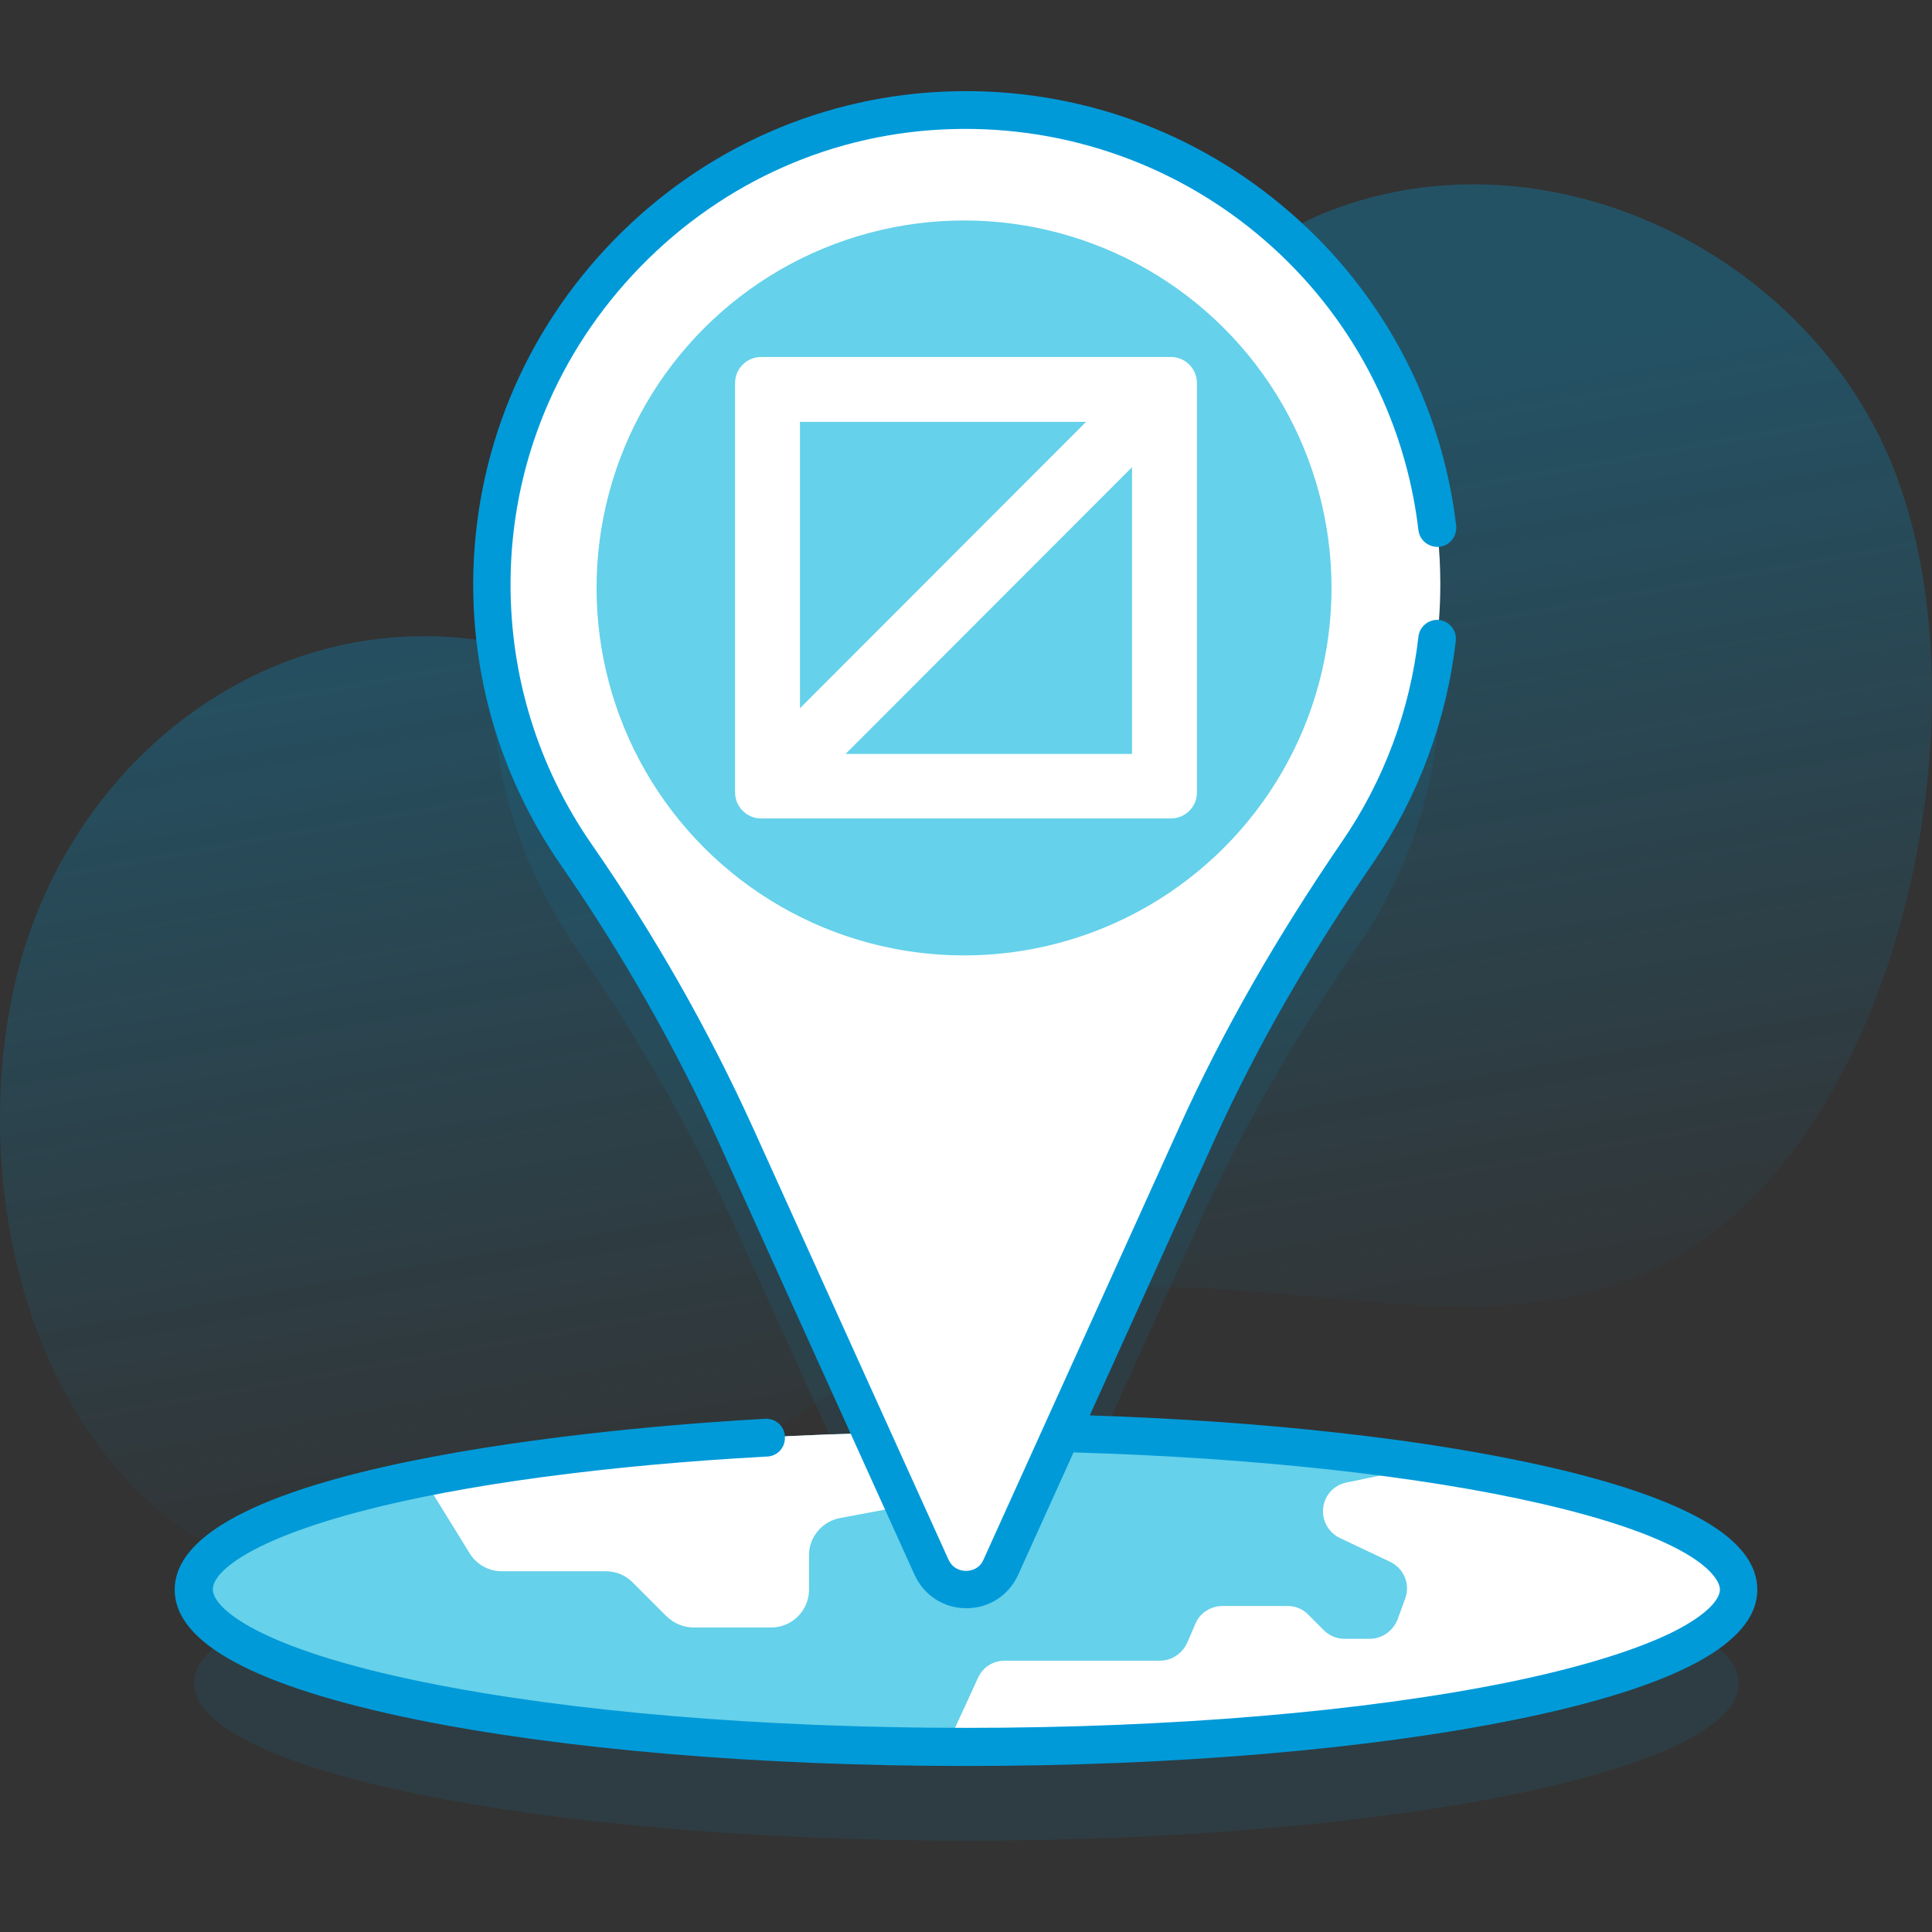 <?xml version="1.0" encoding="utf-8"?>
<!-- Generator: Adobe Illustrator 26.0.2, SVG Export Plug-In . SVG Version: 6.00 Build 0)  -->
<svg version="1.1" id="Capa_1" xmlns="http://www.w3.org/2000/svg" xmlns:xlink="http://www.w3.org/1999/xlink" x="0px" y="0px"
	 viewBox="0 0 512 512" style="enable-background:new 0 0 512 512;" xml:space="preserve">
<rect x="0" y="0" width="512" height="512" fill="#333333" stroke="none"/>
<style type="text/css">
	.st0{fill:url(#SVGID_1_);}
	.st1{opacity:0.1;fill:#009AD9;enable-background:new    ;}
	.st2{fill:#65D1EA;}
	.st3{fill:#FFFFFF;}
	.st4{fill:#009AD9;}
	.st5{display:none;}
	.st6{display:inline;fill:#6583FE;}
</style>
<g>
	
		<linearGradient id="SVGID_1_" gradientUnits="userSpaceOnUse" x1="283.281" y1="120.307" x2="235.281" y2="388.973" gradientTransform="matrix(1 0 0 -1 0 512)">
		<stop  offset="0" style="stop-color:#009AD9;stop-opacity:0"/>
		<stop  offset="1" style="stop-color:#009AD9;stop-opacity:0.3"/>
	</linearGradient>
	<path class="st0" d="M501.9,124.3c-22.4-56.9-91.2-91-149.6-68.4c-68.6,26.5-43.3,131.2-105,153.1c-32.7,11.6-81-31.6-114-38.3
		C72.5,158.4,17.5,201.3,3.9,260.8c-13.8,60.6,8.4,141.6,75,158.1c79.3,19.6,120.7-51.7,187.2-72.2c68.3-21,144.3,28.6,200.8-31.8
		C508.7,270.2,524,180.6,501.9,124.3L501.9,124.3z"/>
	<g>
		<path class="st1" d="M281.2,404.8l36.2-79.8c11.8-26,26.2-50.7,42.4-74.2c13.9-20.2,22-44.7,22-71c0-70.6-58.2-127.6-129.3-125.7
			c-67.6,1.9-121.9,57.6-122.1,125.1c-0.1,26.8,8.2,51.6,22.3,72c16.3,23.6,30.6,48.5,42.4,74.6l35.8,78.9
			c-101.2,2.5-179.5,20.1-179.5,41.4c0,23,91.6,41.7,204.7,41.7s204.7-18.7,204.7-41.7C460.7,424.9,382.4,407.4,281.2,404.8z"/>
		<g>
			<ellipse class="st2" cx="256" cy="421.2" rx="204.7" ry="41.7"/>
			<g>
				<path class="st3" d="M248.4,379.5v9.7c0,4.8-3.4,9-8.2,9.8l-17.6,3.3c-4.7,0.9-8.2,5-8.2,9.8v9.2c0,5.5-4.5,10-10,10h-20.6
					c-2.7,0-5.2-1.1-7.1-2.9l-9.1-9.1c-1.9-1.9-4.4-2.9-7.1-2.9h-27.5c-3.5,0-6.7-1.8-8.5-4.7l-12.4-20.1
					C147.4,384.4,195.4,379.9,248.4,379.5L248.4,379.5z"/>
				<path class="st3" d="M460.7,421.2c0,23-91.6,41.7-204.7,41.7c-1.7,0-3.5,0-5.2,0l8.4-18.3c1.3-2.8,4-4.5,7.1-4.5h41.1
					c3.1,0,5.9-1.9,7.2-4.7l2.2-5.1c1.2-2.9,4.1-4.7,7.2-4.7h17.2c2.1,0,4.1,0.8,5.5,2.3l4.1,4.1c1.5,1.5,3.5,2.3,5.5,2.3h6.7
					c3.3,0,6.2-2.1,7.4-5.2l2-5.5c1.4-3.8-0.4-8-4-9.7l-13.3-6.3c-2.7-1.3-4.5-4-4.5-7.1c0-3.7,2.6-6.9,6.2-7.6l23-4.8
					C429,395.6,460.7,407.7,460.7,421.2L460.7,421.2z"/>
				<path class="st3" d="M381.7,154.8c0-70.6-58.2-127.6-129.3-125.7C184.9,31,130.6,86.7,130.3,154.3c-0.1,26.8,8.2,51.6,22.3,72
					c16.3,23.6,30.6,48.5,42.4,74.6l51.8,114.4c3.5,7.8,14.7,7.8,18.2,0l52.2-115.3c11.8-26,26.2-50.7,42.4-74.2
					C373.6,205.6,381.7,181.2,381.7,154.8L381.7,154.8z"/>
			</g>
			<path class="st4" d="M449.4,401.8c-9.1-4.8-22.2-9.2-38.8-13c-31.8-7.3-74.8-12.2-121.8-13.7l33-72.9c11-24.3,24.8-48.4,42-73.4
				c12-17.5,19.6-37.9,22-59c0.3-2.7-1.7-5.2-4.4-5.5c-2.7-0.3-5.2,1.7-5.5,4.4c-2.2,19.5-9.2,38.3-20.3,54.4
				c-17.5,25.6-31.5,50.1-42.8,75l-52.2,115.3c-1.2,2.7-3.8,2.9-4.6,2.9c-0.8,0-3.3-0.2-4.6-2.9l-51.8-114.4
				c-11.7-25.8-26.1-51.2-42.9-75.4c-14.1-20.4-21.5-44.3-21.4-69.2c0.1-31.4,12.4-61.1,34.4-83.7C191.8,48,221.2,35,252.6,34.2
				c30.4-0.8,59.8,9.7,82.7,29.6c22.7,19.7,37.1,47,40.6,76.7c0.3,2.7,2.8,4.7,5.6,4.4c2.7-0.3,4.7-2.8,4.4-5.6
				c-3.8-32.2-19.4-61.7-44-83c-24.8-21.6-56.6-33-89.5-32.1c-34,0.9-65.8,14.9-89.7,39.4c-23.9,24.5-37.1,56.7-37.3,90.7
				c-0.1,26.9,7.9,52.8,23.2,74.9c16.4,23.7,30.5,48.5,42,73.8l51.8,114.4c2.5,5.4,7.7,8.8,13.7,8.8c6,0,11.2-3.4,13.7-8.8
				l14.7-32.5c47.9,1.4,91.9,6.2,124,13.6c46,10.6,47.3,21.5,47.3,22.7c0,3.3-5,7.7-13.3,11.7c-9.8,4.7-24.6,9.2-42.7,12.9
				c-38.3,7.8-89.4,12.1-143.7,12.1s-105.4-4.3-143.7-12.1c-44.2-9-56-19.7-56-24.6c0-4.8,10.3-13.1,39.3-20.7
				c27-7.1,65.2-12.2,107.6-14.5c2.8-0.1,4.9-2.5,4.7-5.3c-0.1-2.8-2.5-4.9-5.3-4.7c-26.1,1.4-156.4,10.3-156.4,45.3
				c0,14.2,21.5,25.7,64,34.4c39,7.9,90.7,12.3,145.7,12.3s106.8-4.4,145.7-12.3c42.4-8.6,64-20.2,64-34.4
				C465.7,414,460.2,407.5,449.4,401.8L449.4,401.8z"/>
			<g>
				
					<ellipse transform="matrix(0.707 -0.707 0.707 0.707 -35.309 226.301)" class="st2" cx="255.5" cy="155.8" rx="97.4" ry="97.4"/>
				<g>
					<g>
						<path class="st3" d="M310.3,216.9H201.7c-3.8,0-6.9-3.1-6.9-6.9V101.5c0-3.8,3.1-6.9,6.9-6.9h108.6c3.8,0,6.9,3.1,6.9,6.9
							v108.6C317.2,213.8,314.1,216.9,310.3,216.9L310.3,216.9z"/>
						<path class="st2" d="M300,111.8v88h-88v-88H300z"/>
					</g>
					<path class="st3" d="M298.2,101.4l12.1,12.1L215.9,208l-12.1-12.1L298.2,101.4z"/>
				</g>
			</g>
		</g>
		<g class="st5">
			<path class="st6" d="M448.5,370.3c-1.3,0-2.6-0.5-3.5-1.5l-6-6l-6,6c-2,2-5.1,2-7.1,0c-2-2-2-5.1,0-7.1l9.5-9.5c2-2,5.1-2,7.1,0
				l9.5,9.5c2,2,2,5.1,0,7.1C451,369.8,449.8,370.3,448.5,370.3z"/>
			<path class="st6" d="M374.6,354.9c-3.7,0-7.4-1.4-10.3-4.2c-5.7-5.7-5.7-14.9,0-20.5c5.7-5.7,14.9-5.7,20.5,0
				c5.7,5.7,5.7,14.9,0,20.5C382,353.4,378.3,354.9,374.6,354.9L374.6,354.9z M374.6,335.9c-1.2,0-2.3,0.4-3.2,1.3
				c-1.8,1.8-1.8,4.6,0,6.4c1.8,1.8,4.6,1.8,6.4,0c1.8-1.8,1.8-4.6,0-6.4C376.9,336.3,375.7,335.9,374.6,335.9z"/>
			<path class="st6" d="M100.8,146c-3.7,0-7.4-1.4-10.3-4.2c-5.7-5.7-5.7-14.9,0-20.5c5.7-5.7,14.9-5.7,20.5,0
				c5.7,5.7,5.7,14.9,0,20.5C108.3,144.6,104.5,146,100.8,146z M100.8,127c-1.2,0-2.3,0.4-3.2,1.3c-1.8,1.8-1.8,4.6,0,6.4
				c1.8,1.8,4.6,1.8,6.4,0c1.8-1.8,1.8-4.6,0-6.4C103.1,127.4,102,127,100.8,127z"/>
			<path class="st6" d="M100.8,183.9c-1.3,0-2.6-0.5-3.5-1.5l-6-6l-6,6c-2,2-5.1,2-7.1,0c-2-2-2-5.1,0-7.1l9.5-9.5c2-2,5.1-2,7.1,0
				l9.5,9.5c2,2,2,5.1,0,7.1C103.4,183.4,102.1,183.9,100.8,183.9z"/>
			<path class="st6" d="M415.1,95.3c-1.3,0-2.6-0.5-3.5-1.5l-6-6l-6,6c-2,2-5.1,2-7.1,0c-2-2-2-5.1,0-7.1l9.5-9.5c2-2,5.1-2,7.1,0
				l9.5,9.5c2,2,2,5.1,0,7.1C417.7,94.8,416.4,95.3,415.1,95.3z"/>
		</g>
	</g>
</g>
</svg>
